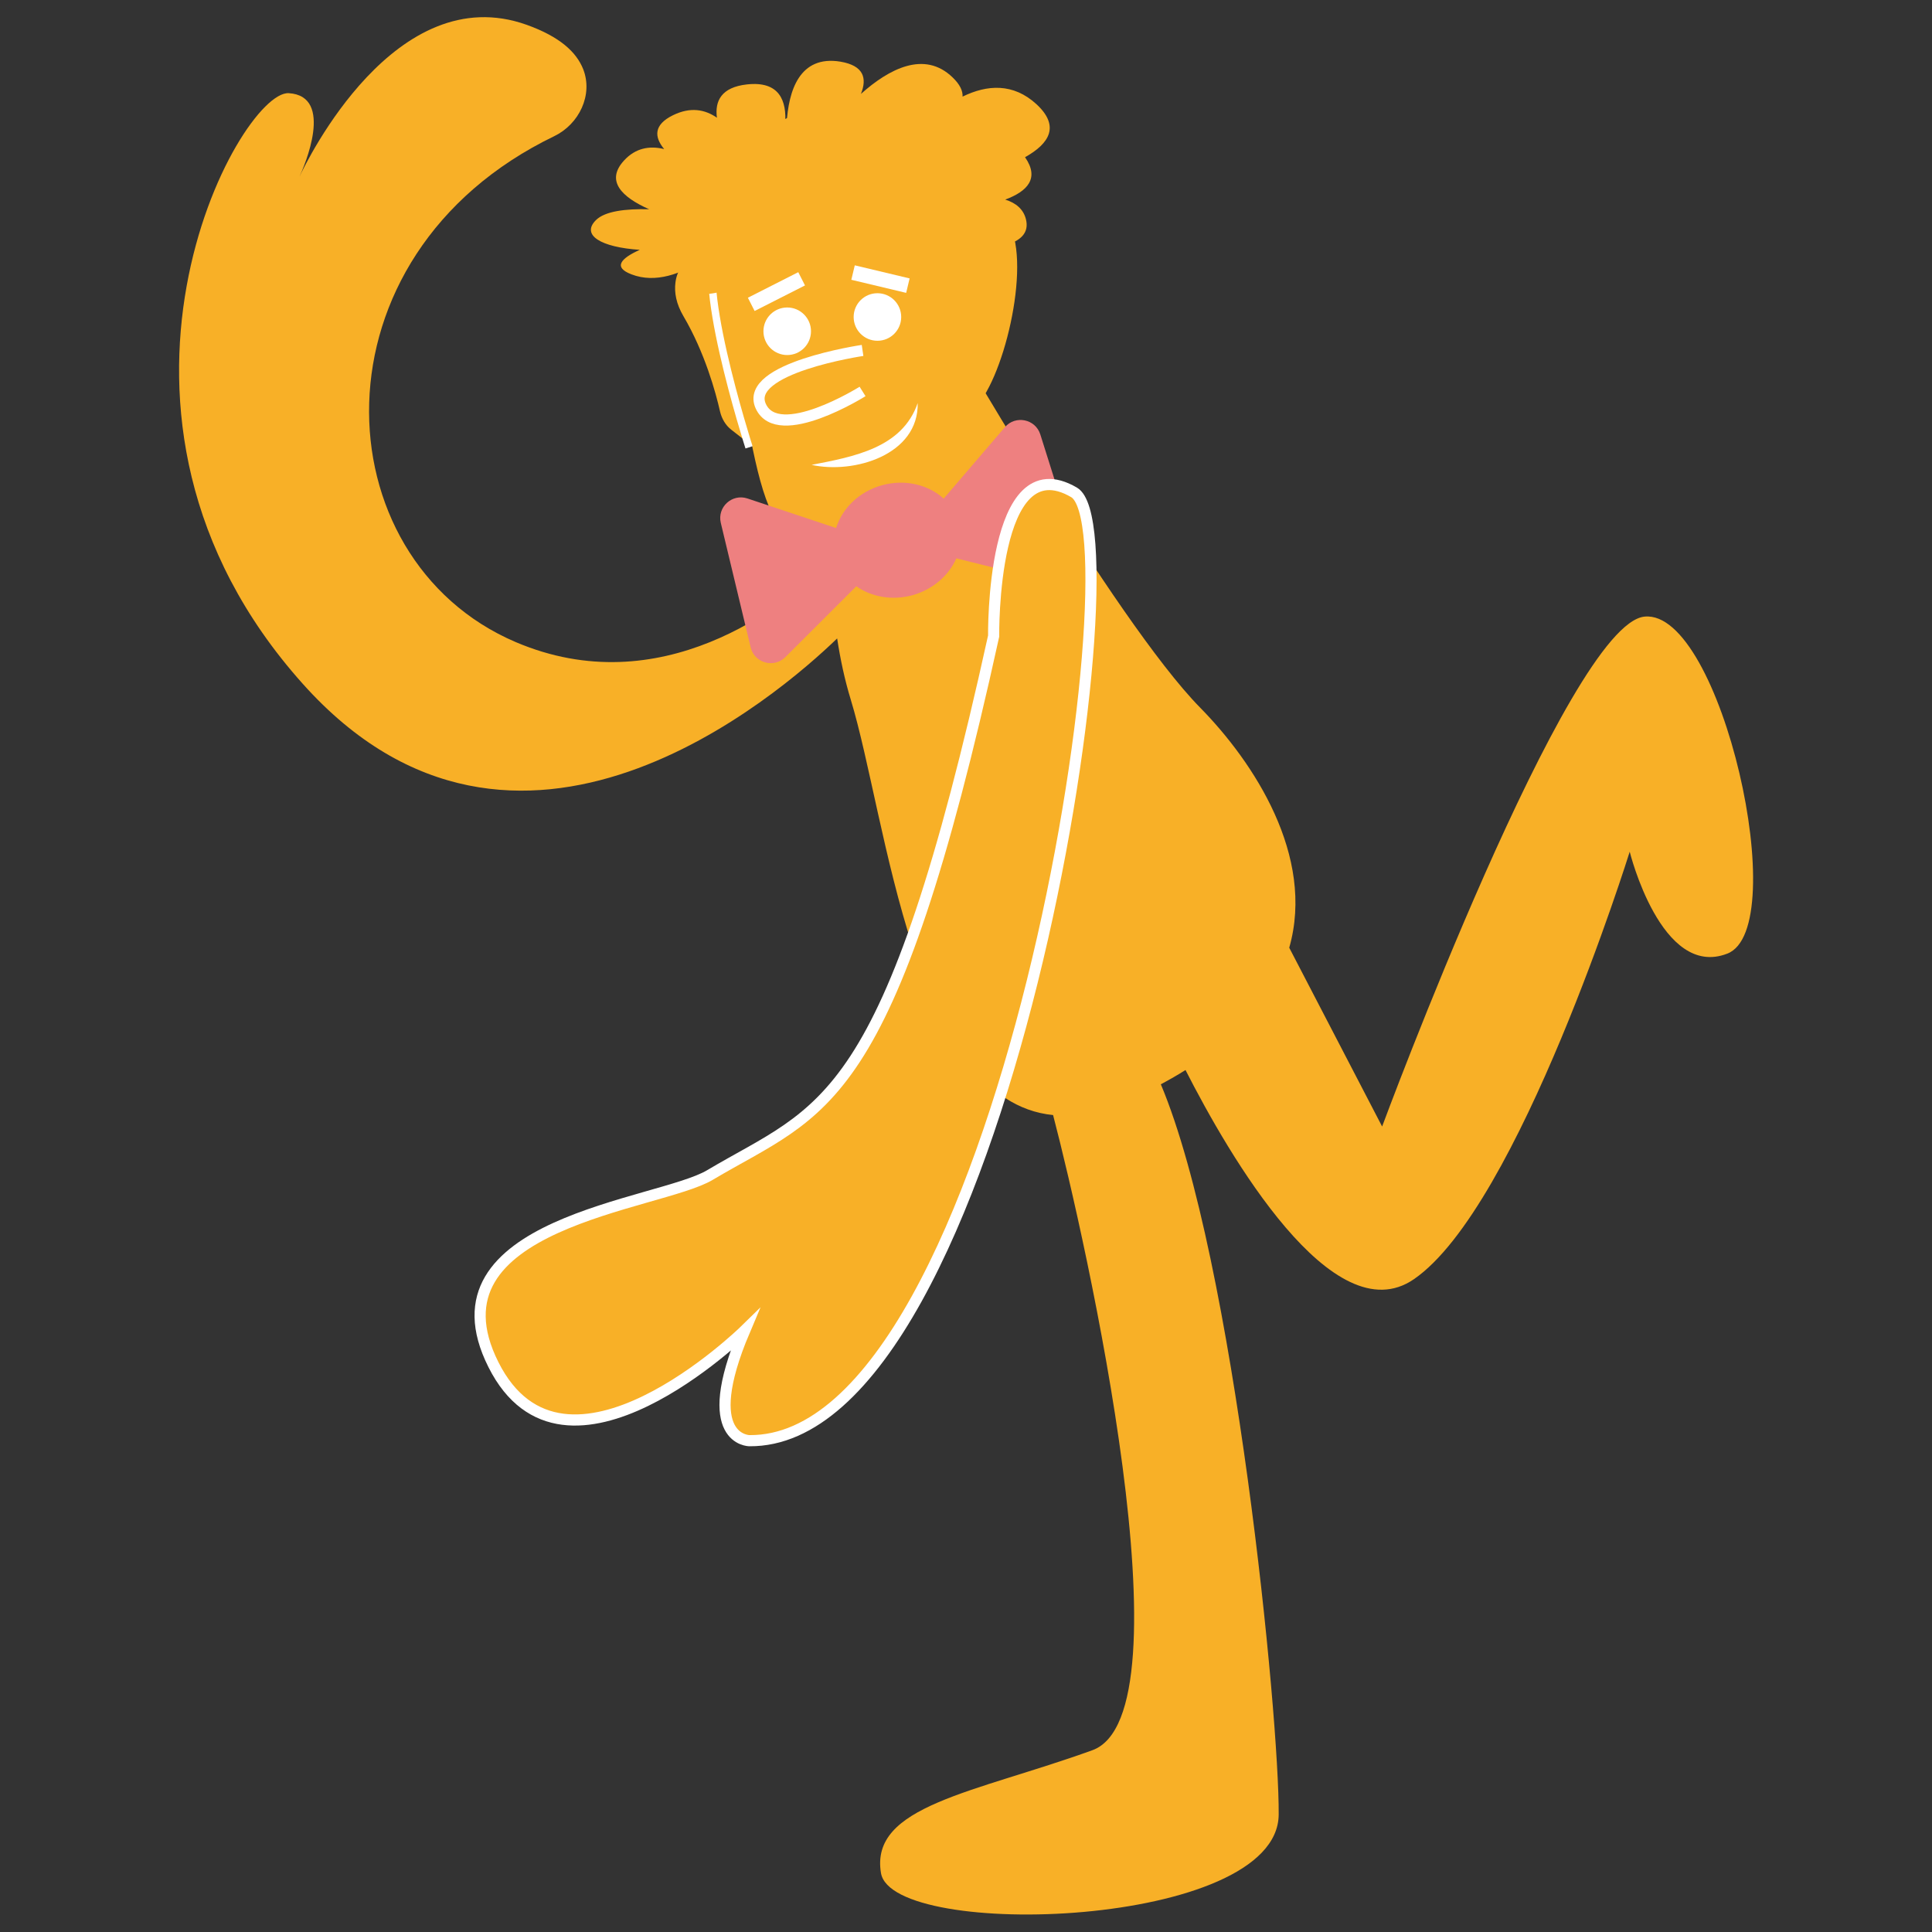 <?xml version="1.0" encoding="utf-8"?>
<!-- Generator: Adobe Illustrator 28.2.0, SVG Export Plug-In . SVG Version: 6.00 Build 0)  -->
<svg version="1.1" id="Calque_1" xmlns="http://www.w3.org/2000/svg" xmlns:xlink="http://www.w3.org/1999/xlink" x="0px" y="0px"
	 viewBox="0 0 130 130" style="enable-background:new 0 0 130 130;" xml:space="preserve">
<rect x="0" y="0" width="130" height="130" fill="#333333" stroke="none"/>
<style type="text/css">
	.st0{fill:#F8B027;}
	.st1{fill:#EE8080;}
	.st2{fill:#F8B027;stroke:#FFFFFF;stroke-width:0.5;stroke-miterlimit:10;}
	.st3{fill:#F8B027;stroke:#FFFFFF;stroke-width:0.75;stroke-miterlimit:10;}
	.st4{fill:none;stroke:#FFFFFF;stroke-width:0.75;stroke-miterlimit:10;}
	.st5{fill:#FFFFFF;}
	.st6{fill:none;stroke:#FFFFFF;stroke-miterlimit:10;}
</style>
<g>
	<path class="st0" d="M110.66,41.49C105.52,41.99,93,75.8,93,75.8l-6.25-12.03c1.76-6.17-2.39-12.49-6-16.16
		C75,41.76,63.39,21.47,63.39,21.47l-6.46,6.26c0,0-1.09,4.41-1.03,10.07c-3.18,3.07-11.46,9.56-21.21,5.4
		c-13.09-5.6-14.04-26,2.61-34.04c1.67-0.81,2.62-2.78,1.94-4.51c-0.46-1.15-1.57-2.18-3.8-2.98c-8.82-3.15-14.79,9.15-15.29,10.22
		c0.31-0.67,2.38-5.43-0.72-5.62c-3.33-0.2-15.31,21.58,0.94,39.74c14.39,16.09,32.09,0.69,35.96-3.05c0.21,1.37,0.5,2.76,0.92,4.13
		c2.44,8.03,4.13,27.01,13.61,27.94c2.22,8.48,9.36,40.31,2.64,42.74c-7.97,2.88-14.99,3.73-14.22,8.27
		c0.78,4.54,26.7,3.73,26.76-3.94c0.05-6.46-2.95-37.3-7.93-49.14c0.58-0.31,1.14-0.63,1.66-0.96c2.93,5.75,9.92,17.81,15.36,14.08
		c7.07-4.84,14.53-28.77,14.53-28.77s2.12,8.58,6.56,6.86C120.66,62.48,115.81,40.98,110.66,41.49z"/>
	<path class="st0" d="M66.2,26.66c1.94-3.09,3.41-11.03,0.96-12.37c-1.08-0.59-1.95,0.09-2.63,1.2c-1.25-3.62-3.78-6.7-9.38-8.28
		c0,0-8.12,1.3-6.95,10.43c-1.01-0.7-2.54-0.28-2.75,1.36c-0.09,0.68,0.05,1.45,0.54,2.28c1.43,2.43,2.17,5.12,2.46,6.41
		c0.12,0.5,0.38,0.93,0.75,1.22l1.37,1.07l-0.07-0.51c0.85,4.3,1.69,6.8,4.04,7.45c3.84,1.06,12.72-2.34,11.71-9.78
		C66.24,26.98,66.22,26.82,66.2,26.66z"/>
	<path class="st1" d="M72.59,37.45L70,29.23c-0.33-1.04-1.67-1.31-2.38-0.49l-4.12,4.81c-1.03-0.93-2.59-1.33-4.15-0.9
		c-1.55,0.43-2.68,1.56-3.09,2.88l-5.97-1.99c-1.03-0.34-2.04,0.58-1.79,1.64l2.01,8.38c0.25,1.05,1.56,1.42,2.33,0.66l4.78-4.77
		c1.01,0.71,2.4,0.98,3.78,0.6c1.39-0.39,2.45-1.34,2.95-2.48l6.59,1.64C71.99,39.48,72.92,38.48,72.59,37.45z"/>
	<path class="st2" d="M50.4,30.1c0,0-3.99-12.43-1.89-13.59s3.93-5.42,3.93-5.42l12.37,1.19"/>
	<path class="st0" d="M69.74,7.01c-1.56-1.43-3.31-1.32-4.97-0.51c0.02-0.39-0.18-0.82-0.67-1.29c-1.9-1.84-4.29-0.57-6.17,1.11
		c0.42-1.05,0.2-1.9-1.37-2.17c-2.77-0.46-3.51,1.97-3.63,4.19c-0.03,0.01-0.07,0.01-0.1,0.02c0.12-1.6-0.39-2.92-2.57-2.68
		c-1.72,0.19-2.17,1.11-2.02,2.24c-0.81-0.56-1.78-0.74-2.95-0.17c-1.31,0.64-1.28,1.46-0.6,2.28c-0.99-0.24-1.93-0.07-2.7,0.77
		c-1.26,1.37-0.16,2.46,1.69,3.28c-1.6-0.04-2.96,0.13-3.57,0.72c-1.04,1.02,0.33,1.84,2.94,2.01c-1.27,0.57-1.82,1.17-0.56,1.65
		c1.63,0.63,3.38-0.05,4.83-0.99c-1.06,1.35-1.48,2.5,0.41,2.3c2.23-0.24,3.05-1.85,3.33-3.37c1.23,1.58,2.93,2.9,4.96,2.3
		c0.61-0.18,0.9-0.44,0.96-0.74c1.8,0.83,4.11,1.36,6.07,0.05c0.87-0.58,0.88-1,0.38-1.3c3.19,0.21,6.08-0.1,5.6-1.97
		c-0.17-0.67-0.68-1.09-1.39-1.31c1.51-0.56,2.31-1.44,1.34-2.84c0,0-0.01-0.01-0.01-0.01C70.63,9.65,71.33,8.48,69.74,7.01z"/>
	<path class="st3" d="M66.86,42.8c0,0-0.18-12.93,5.41-9.67c4.53,2.65-4.77,63.94-21.84,63.81c0,0-3.47,0.01-0.33-7.4
		c0,0-12.1,11.84-16.9,2.28s11.13-10.71,14.56-12.75C55.43,74.51,59.81,74.86,66.86,42.8z"/>
	<path class="st4" d="M58.04,23.58c0,0-8.02,1.18-6.85,3.75c1.18,2.57,6.85-0.99,6.85-0.99"/>
	<g>
		<path class="st5" d="M54.61,31.28c2.83-0.55,6.1-1.13,7.14-4.16C61.82,30.62,57.44,31.91,54.61,31.28L54.61,31.28z"/>
	</g>
	<circle class="st5" cx="59.04" cy="21.33" r="1.6"/>
	<circle class="st5" cx="52.97" cy="22.29" r="1.6"/>
	<g>
		<line class="st6" x1="57.4" y1="18.34" x2="61.09" y2="19.22"/>
		<line class="st6" x1="53.94" y1="18.76" x2="50.55" y2="20.48"/>
	</g>
</g>
</svg>
